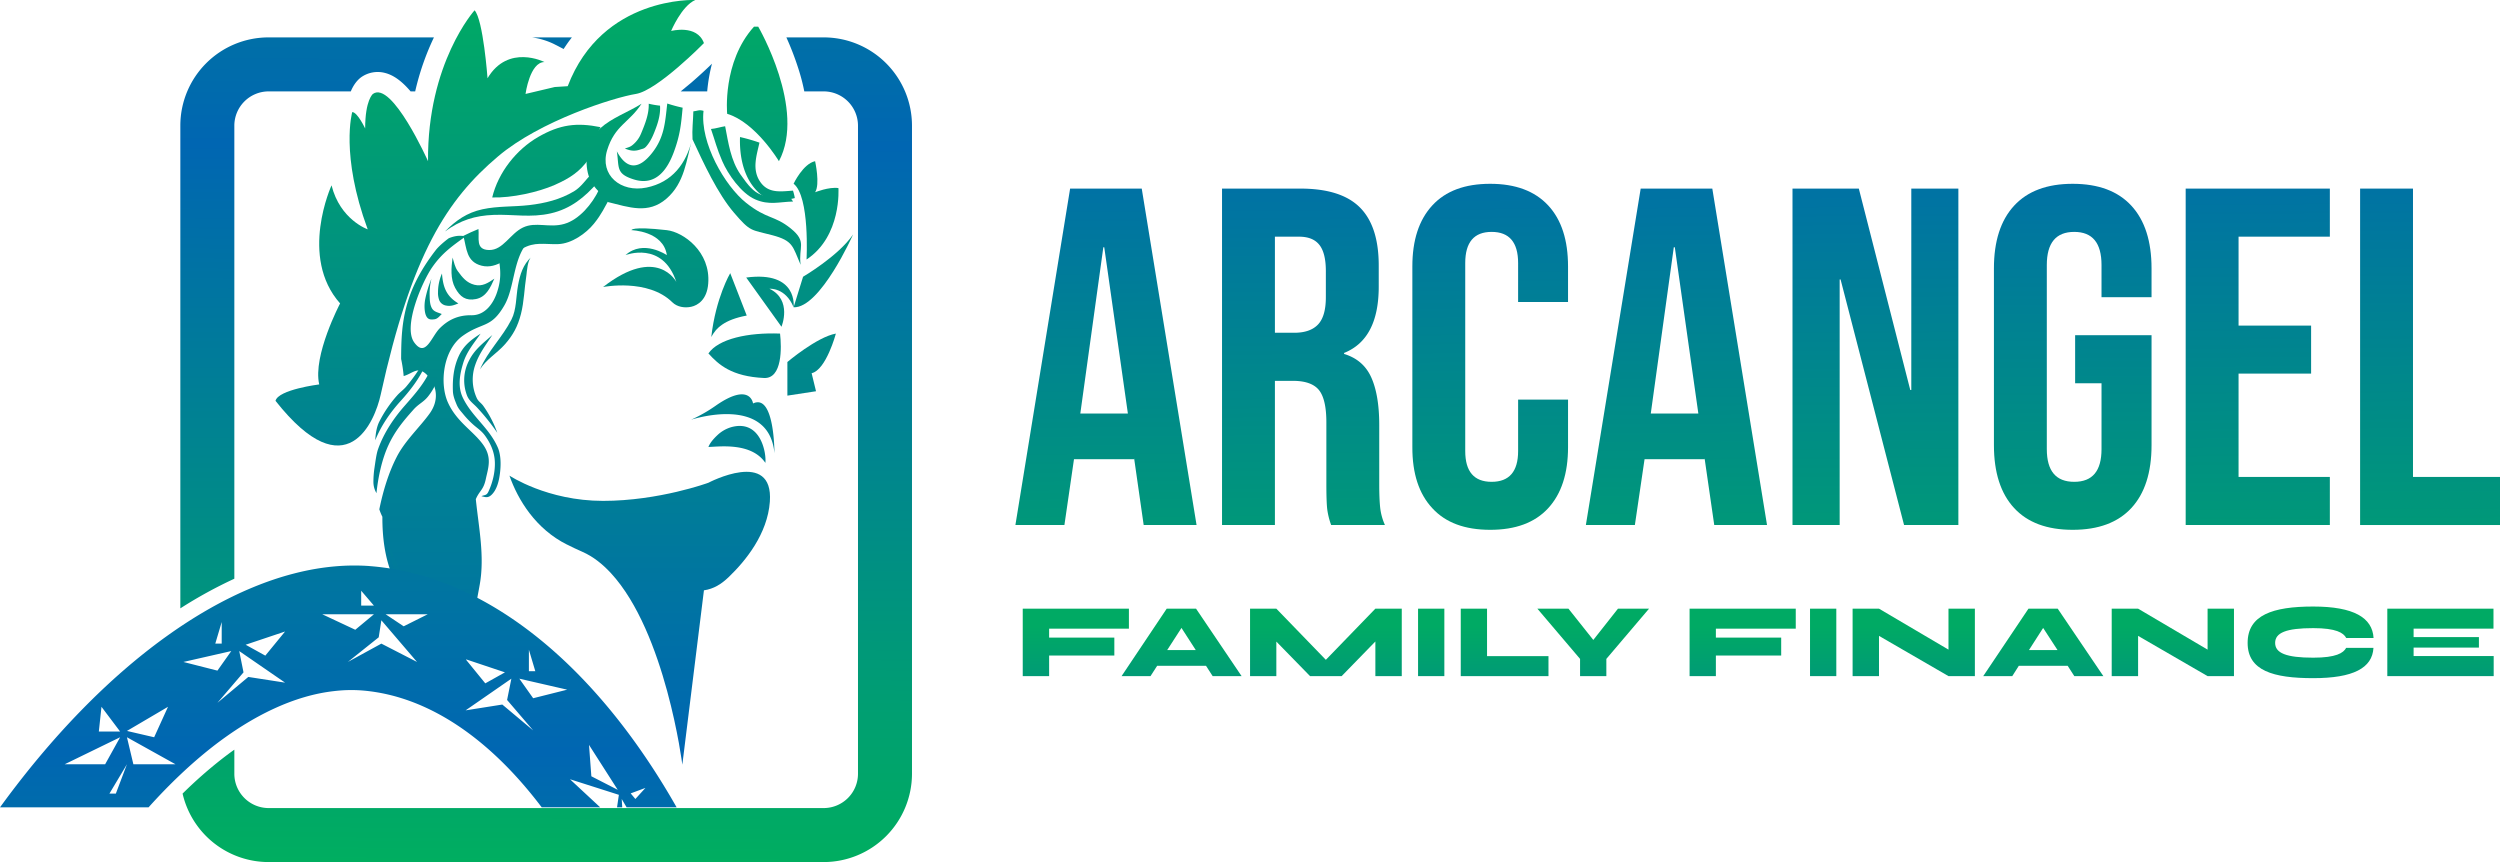 <svg id="Layer_1" data-name="Layer 1" xmlns="http://www.w3.org/2000/svg" xmlns:xlink="http://www.w3.org/1999/xlink" width="2453.7" height="846.1" viewBox="0 0 2453.7 846.1">
  <defs>
    <style>
      .cls-1 {
        fill: url(#linear-gradient);
      }

      .cls-2 {
        fill: url(#linear-gradient-2);
      }

      .cls-3 {
        fill: url(#linear-gradient-3);
      }

      .cls-4 {
        fill: url(#linear-gradient-4);
      }

      .cls-5 {
        fill: url(#linear-gradient-5);
      }

      .cls-6 {
        fill: url(#linear-gradient-6);
      }

      .cls-7 {
        fill: url(#linear-gradient-7);
      }

      .cls-8 {
        fill: url(#linear-gradient-8);
      }

      .cls-9 {
        fill: url(#linear-gradient-9);
      }

      .cls-10 {
        fill: url(#linear-gradient-10);
      }

      .cls-11 {
        fill: url(#linear-gradient-11);
      }

      .cls-12 {
        fill: url(#linear-gradient-12);
      }

      .cls-13 {
        fill: url(#linear-gradient-13);
      }

      .cls-14 {
        fill: url(#linear-gradient-14);
      }

      .cls-15 {
        fill: url(#linear-gradient-15);
      }

      .cls-16 {
        fill: url(#linear-gradient-16);
      }

      .cls-17 {
        fill: url(#linear-gradient-17);
      }

      .cls-18 {
        fill: url(#linear-gradient-18);
      }

      .cls-19 {
        fill: url(#linear-gradient-19);
      }

      .cls-20 {
        fill: url(#linear-gradient-20);
      }

      .cls-21 {
        fill: url(#linear-gradient-21);
      }

      .cls-22 {
        fill: url(#linear-gradient-22);
      }

      .cls-23 {
        fill: url(#linear-gradient-23);
      }

      .cls-24 {
        fill: url(#linear-gradient-24);
      }

      .cls-25 {
        fill: url(#linear-gradient-25);
      }

      .cls-26 {
        fill: url(#linear-gradient-26);
      }

      .cls-27 {
        fill: url(#linear-gradient-27);
      }

      .cls-28 {
        fill: url(#linear-gradient-28);
      }

      .cls-29 {
        fill: url(#linear-gradient-29);
      }

      .cls-30 {
        fill: url(#linear-gradient-30);
      }

      .cls-31 {
        fill: url(#linear-gradient-31);
      }

      .cls-32 {
        fill: url(#linear-gradient-32);
      }

      .cls-33 {
        fill: url(#linear-gradient-33);
      }

      .cls-34 {
        fill: url(#linear-gradient-34);
      }

      .cls-35 {
        fill: url(#linear-gradient-35);
      }

      .cls-36 {
        fill: url(#linear-gradient-36);
      }

      .cls-37 {
        fill: url(#linear-gradient-37);
      }

      .cls-38 {
        fill: url(#linear-gradient-38);
      }

      .cls-39 {
        fill: url(#linear-gradient-39);
      }

      .cls-40 {
        fill: url(#linear-gradient-40);
      }

      .cls-41 {
        fill: url(#linear-gradient-41);
      }

      .cls-42 {
        fill: url(#linear-gradient-42);
      }

      .cls-43 {
        fill: url(#linear-gradient-43);
      }

      .cls-44 {
        fill: url(#linear-gradient-44);
      }

      .cls-45 {
        fill: url(#linear-gradient-45);
      }

      .cls-46 {
        fill: url(#linear-gradient-46);
      }

      .cls-47 {
        fill: url(#linear-gradient-47);
      }

      .cls-48 {
        fill: url(#linear-gradient-48);
      }

      .cls-49 {
        fill: url(#linear-gradient-49);
      }

      .cls-50 {
        fill: url(#linear-gradient-50);
      }

      .cls-51 {
        fill: url(#linear-gradient-51);
      }

      .cls-52 {
        fill: url(#linear-gradient-52);
      }

      .cls-53 {
        fill: url(#linear-gradient-53);
      }

      .cls-54 {
        fill: url(#linear-gradient-54);
      }

      .cls-55 {
        fill: url(#linear-gradient-55);
      }

      .cls-56 {
        fill: url(#linear-gradient-56);
      }

      .cls-57 {
        fill: url(#linear-gradient-57);
      }

      .cls-58 {
        fill: url(#linear-gradient-58);
      }

      .cls-59 {
        fill: url(#linear-gradient-59);
      }

      .cls-60 {
        fill: url(#linear-gradient-60);
      }
    </style>
    <linearGradient id="linear-gradient" x1="859.42" y1="1023.71" x2="866.53" y2="-444.73" gradientUnits="userSpaceOnUse">
      <stop offset="0" stop-color="#00ae60"/>
      <stop offset="0.48" stop-color="#0066b2"/>
      <stop offset="1" stop-color="#00aa64"/>
    </linearGradient>
    <linearGradient id="linear-gradient-2" x1="619.34" y1="1022.55" x2="626.45" y2="-445.9" xlink:href="#linear-gradient"/>
    <linearGradient id="linear-gradient-3" x1="858.37" y1="1023.5" x2="865.48" y2="-444.95" xlink:href="#linear-gradient"/>
    <linearGradient id="linear-gradient-4" x1="1001.32" y1="1024.4" x2="1008.43" y2="-444.05" xlink:href="#linear-gradient"/>
    <linearGradient id="linear-gradient-5" x1="965.2" y1="1600.49" x2="965.2" y2="171.16" xlink:href="#linear-gradient"/>
    <linearGradient id="linear-gradient-6" x1="1077.29" y1="1600.49" x2="1077.29" y2="171.16" xlink:href="#linear-gradient"/>
    <linearGradient id="linear-gradient-7" x1="1040.74" y1="1600.49" x2="1040.74" y2="171.16" xlink:href="#linear-gradient"/>
    <linearGradient id="linear-gradient-8" x1="1052.43" y1="1600.49" x2="1052.43" y2="171.16" xlink:href="#linear-gradient"/>
    <linearGradient id="linear-gradient-9" x1="1064.72" y1="1600.49" x2="1064.72" y2="171.16" xlink:href="#linear-gradient"/>
    <linearGradient id="linear-gradient-10" x1="802.24" y1="1600.49" x2="802.24" y2="171.16" xlink:href="#linear-gradient"/>
    <linearGradient id="linear-gradient-11" x1="949.52" y1="1600.49" x2="949.52" y2="171.16" xlink:href="#linear-gradient"/>
    <linearGradient id="linear-gradient-12" x1="1122.54" y1="1600.49" x2="1122.54" y2="171.16" xlink:href="#linear-gradient"/>
    <linearGradient id="linear-gradient-13" x1="1129.69" y1="1600.49" x2="1129.69" y2="171.16" xlink:href="#linear-gradient"/>
    <linearGradient id="linear-gradient-14" x1="1118.17" y1="1600.49" x2="1118.17" y2="171.16" xlink:href="#linear-gradient"/>
    <linearGradient id="linear-gradient-15" x1="1044.91" y1="1600.49" x2="1044.91" y2="171.16" xlink:href="#linear-gradient"/>
    <linearGradient id="linear-gradient-16" x1="1037.09" y1="1600.49" x2="1037.09" y2="171.16" xlink:href="#linear-gradient"/>
    <linearGradient id="linear-gradient-17" x1="959.33" y1="1593.57" x2="959.33" y2="171.6" xlink:href="#linear-gradient"/>
    <linearGradient id="linear-gradient-18" x1="949.12" y1="1608.69" x2="949.12" y2="169.99" xlink:href="#linear-gradient"/>
    <linearGradient id="linear-gradient-19" x1="857.82" y1="1555.59" x2="857.82" y2="177.78" xlink:href="#linear-gradient"/>
    <linearGradient id="linear-gradient-20" x1="848.36" y1="1598.97" x2="848.36" y2="172.89" xlink:href="#linear-gradient"/>
    <linearGradient id="linear-gradient-21" x1="765.99" y1="1717.95" x2="765.99" y2="148.02" xlink:href="#linear-gradient"/>
    <linearGradient id="linear-gradient-22" x1="789.47" y1="1694.94" x2="789.47" y2="148.52" xlink:href="#linear-gradient"/>
    <linearGradient id="linear-gradient-23" x1="793.46" y1="1582.1" x2="793.46" y2="182.15" xlink:href="#linear-gradient"/>
    <linearGradient id="linear-gradient-24" x1="719.8" y1="1942.77" x2="719.8" y2="65.05" xlink:href="#linear-gradient"/>
    <linearGradient id="linear-gradient-25" x1="714.61" y1="1895.74" x2="714.61" y2="83.4" xlink:href="#linear-gradient"/>
    <linearGradient id="linear-gradient-26" x1="817.97" y1="1607.22" x2="817.97" y2="174.52" xlink:href="#linear-gradient"/>
    <linearGradient id="linear-gradient-27" x1="785.77" y1="1659.52" x2="785.77" y2="159.29" xlink:href="#linear-gradient"/>
    <linearGradient id="linear-gradient-28" x1="761.5" y1="1671.46" x2="761.5" y2="156.65" xlink:href="#linear-gradient"/>
    <linearGradient id="linear-gradient-29" x1="746.62" y1="1669.23" x2="746.62" y2="157.33" xlink:href="#linear-gradient"/>
    <linearGradient id="linear-gradient-30" x1="833.44" y1="1577.74" x2="833.44" y2="175.44" xlink:href="#linear-gradient"/>
    <linearGradient id="linear-gradient-31" x1="952.18" y1="1588.58" x2="952.18" y2="172.19" xlink:href="#linear-gradient"/>
    <linearGradient id="linear-gradient-32" x1="856.26" y1="1580.45" x2="856.26" y2="173.82" xlink:href="#linear-gradient"/>
    <linearGradient id="linear-gradient-33" x1="732.19" y1="1559.93" x2="732.19" y2="258.96" xlink:href="#linear-gradient"/>
    <linearGradient id="linear-gradient-34" x1="752.1" y1="2028.24" x2="752.1" y2="-10.5" xlink:href="#linear-gradient"/>
    <linearGradient id="linear-gradient-35" x1="756.71" y1="1638.07" x2="756.71" y2="208.92" xlink:href="#linear-gradient"/>
    <linearGradient id="linear-gradient-36" x1="1054.44" y1="1777.85" x2="1054.44" y2="156.25" xlink:href="#linear-gradient"/>
    <linearGradient id="linear-gradient-37" x1="1059.7" y1="1591.07" x2="1059.7" y2="171.95" xlink:href="#linear-gradient"/>
    <linearGradient id="linear-gradient-38" x1="1074.78" y1="1573.46" x2="1074.78" y2="174.29" xlink:href="#linear-gradient"/>
    <linearGradient id="linear-gradient-39" x1="653.67" y1="1600.49" x2="653.67" y2="171.16" xlink:href="#linear-gradient"/>
    <linearGradient id="linear-gradient-40" x1="1400.99" y1="-296.62" x2="1408.11" y2="855.38" xlink:href="#linear-gradient"/>
    <linearGradient id="linear-gradient-41" x1="1594.86" y1="-297.82" x2="1601.97" y2="854.18" xlink:href="#linear-gradient"/>
    <linearGradient id="linear-gradient-42" x1="1779.13" y1="-298.95" x2="1786.25" y2="853.05" xlink:href="#linear-gradient"/>
    <linearGradient id="linear-gradient-43" x1="1960.9" y1="-300.07" x2="1968.01" y2="851.93" xlink:href="#linear-gradient"/>
    <linearGradient id="linear-gradient-44" x1="2157.2" y1="-301.29" x2="2164.31" y2="850.71" xlink:href="#linear-gradient"/>
    <linearGradient id="linear-gradient-45" x1="2350.83" y1="-302.48" x2="2357.94" y2="849.52" xlink:href="#linear-gradient"/>
    <linearGradient id="linear-gradient-46" x1="2532.43" y1="-303.6" x2="2539.54" y2="848.4" xlink:href="#linear-gradient"/>
    <linearGradient id="linear-gradient-47" x1="2700.66" y1="-304.64" x2="2707.77" y2="847.36" xlink:href="#linear-gradient"/>
    <linearGradient id="linear-gradient-48" x1="1377.51" y1="1217.27" x2="1377.51" y2="790.61" xlink:href="#linear-gradient"/>
    <linearGradient id="linear-gradient-49" x1="1481.3" y1="1217.27" x2="1481.3" y2="790.61" xlink:href="#linear-gradient"/>
    <linearGradient id="linear-gradient-50" x1="1622.93" y1="1217.27" x2="1622.93" y2="790.61" xlink:href="#linear-gradient"/>
    <linearGradient id="linear-gradient-51" x1="1726.31" y1="1217.27" x2="1726.31" y2="790.61" xlink:href="#linear-gradient"/>
    <linearGradient id="linear-gradient-52" x1="1798.3" y1="1217.27" x2="1798.3" y2="790.61" xlink:href="#linear-gradient"/>
    <linearGradient id="linear-gradient-53" x1="1885.31" y1="1217.27" x2="1885.31" y2="790.61" xlink:href="#linear-gradient"/>
    <linearGradient id="linear-gradient-54" x1="2032" y1="1217.27" x2="2032" y2="790.61" xlink:href="#linear-gradient"/>
    <linearGradient id="linear-gradient-55" x1="2110.99" y1="1217.27" x2="2110.99" y2="790.61" xlink:href="#linear-gradient"/>
    <linearGradient id="linear-gradient-56" x1="2199.89" y1="1217.27" x2="2199.89" y2="790.61" xlink:href="#linear-gradient"/>
    <linearGradient id="linear-gradient-57" x1="2327.05" y1="1217.27" x2="2327.05" y2="790.61" xlink:href="#linear-gradient"/>
    <linearGradient id="linear-gradient-58" x1="2454.2" y1="1217.27" x2="2454.2" y2="790.61" xlink:href="#linear-gradient"/>
    <linearGradient id="linear-gradient-59" x1="2589.4" y1="1217.27" x2="2589.4" y2="790.61" xlink:href="#linear-gradient"/>
    <linearGradient id="linear-gradient-60" x1="2716.89" y1="1217.27" x2="2716.89" y2="790.61" xlink:href="#linear-gradient"/>
  </defs>
  <g>
    <g>
      <path class="cls-1" d="M843.8,212.8a72.5,72.5,0,0,1,21.3,6.4l9.7,5a137,137,0,0,1,8.1-11.4Z" transform="translate(-321.6 -176.1)"/>
      <path class="cls-2" d="M551.6,744.1a442.4,442.4,0,0,0-53,29.1V299.4a86.6,86.6,0,0,1,86.6-86.6H747.5a253.5,253.5,0,0,0-18.4,53h-4.5c-8.5-10-16.5-15.8-24.7-18a28.2,28.2,0,0,0-24.1,4.3l-.5.4c-2.7,2.2-6.4,6.1-9.4,13.3H585.2a33.7,33.7,0,0,0-33.6,33.6Z" transform="translate(-321.6 -176.1)"/>
      <path class="cls-3" d="M1216.7,299.4V935.6a86.8,86.8,0,0,1-86.6,86.6H585.2A86.7,86.7,0,0,1,500.8,955a448.3,448.3,0,0,1,38.3-33.8l.9-.7h0c3.9-3,7.7-5.9,11.6-8.6v23.7a33.7,33.7,0,0,0,33.6,33.6h544.9a33.7,33.7,0,0,0,33.6-33.6V299.4a33.7,33.7,0,0,0-33.6-33.6H1111a193.9,193.9,0,0,0-5.9-22.6,283.5,283.5,0,0,0-11.7-30.4h36.7A86.7,86.7,0,0,1,1216.7,299.4Z" transform="translate(-321.6 -176.1)"/>
      <path class="cls-4" d="M1000,257.3l-10.3,8.5h26a165.5,165.5,0,0,1,4.7-27.2C1015.5,243.4,1008.2,250.2,1000,257.3Z" transform="translate(-321.6 -176.1)"/>
    </g>
    <g>
      <path class="cls-5" d="M941.4,402s31.3.8,34.7,24.5c0,0-23.1-15.8-40.6,0,0,0,36.4-14.4,49.9,26.3,0,0-18.6-36.4-71.9,5,0,0,44-8.7,68,15,4.7,4.6,12,5.8,18.5,4.4s15.5-7,16.7-22.7c2.6-31.4-24.5-50.7-40.6-52.5C940.6,398,941.4,402,941.4,402Z" transform="translate(-321.6 -176.1)"/>
      <path class="cls-6" d="M1054,448.5l34.6,48.3s11-26.3-11.8-37.3c0,0,15.8-1.4,23.7,18.2C1100.5,477.7,1105.3,441.7,1054,448.5Z" transform="translate(-321.6 -176.1)"/>
      <path class="cls-7" d="M1081.7,620.9s.2-59-21-48.8c0,0-2.6-21.3-36.1,1.8a149.6,149.6,0,0,1-24.8,14.2S1076.2,562.6,1081.7,620.9Z" transform="translate(-321.6 -176.1)"/>
      <path class="cls-8" d="M1071.5,547.1c-31.9-1.5-44.6-13.1-54.6-24.1,9.8-14.4,39-20.7,70.3-19.5C1088.8,517.1,1089.5,547.9,1071.5,547.1Z" transform="translate(-321.6 -176.1)"/>
      <path class="cls-9" d="M1065.8,202.3s47.3,81.2,20.3,132c0,0-22.8-38.1-50.8-46.5,0,0-5-50.8,26.3-85.5Z" transform="translate(-321.6 -176.1)"/>
      <path class="cls-10" d="M810.3,329.7c41.4-35.2,114.2-58,135.4-61.4s66.8-49.9,66.8-49.9c-6.8-18.7-32.2-11.9-32.2-11.9s10.2-24.5,23.7-30.4c0,0-91.3-4.2-125.2,84.6l-12.7.8-28.7,6.8S841.6,237,856,237c0,0-35.6-18.2-55.9,15.9,0,0-4.2-57.4-12.7-66.7,0,0-46.5,51.6-45.7,148.1,0,0-35.5-79.5-54.1-66,0,0-7.6,5.9-7.6,33.9,0,0-7.6-16.1-12.7-16.1,0,0-11.9,41.6,15.2,115.1,0,0-27.1-9.4-35.5-43.2,0,0-32.2,70.2,8.4,115.9,0,0-27,51.3-20.5,79.5,0,0-40.1,5-42.9,16.1,70.2,88.9,97.7,19.3,103.2-5.9C725.5,425.6,760.5,371.8,810.3,329.7Z" transform="translate(-321.6 -176.1)"/>
      <path class="cls-11" d="M821.6,642.9c8.3,23.7,25.7,52.4,56.7,67.8h.1c4.7,2.4,9.6,4.7,14.6,6.9,11,4.8,20.1,12.3,28.2,21,53.8,58.3,70.1,188,70.1,188l21.2-171.1h0c9.6-1.4,17.1-6.1,24.3-13,16.7-16,38.1-42.4,40.4-74,3.8-52.4-60.3-18.6-60.3-18.6s-48.4,17.8-103.4,17.8S821.6,642.9,821.6,642.9Z" transform="translate(-321.6 -176.1)"/>
      <path class="cls-12" d="M1100.5,356.4s9.3-19.6,21.1-22.1c0,0,5.1,22.8,0,30.5,0,0,13.6-5.5,22.9-4.1,0,0,3.4,47.2-31.3,70.1C1113.2,430.8,1116.6,369.1,1100.5,356.4Z" transform="translate(-321.6 -176.1)"/>
      <path class="cls-13" d="M1100.5,477.7c26.2,1,58.4-71.5,58.4-71.5-14.4,21.2-49.1,41.5-49.1,41.5Z" transform="translate(-321.6 -176.1)"/>
      <path class="cls-14" d="M1094.4,531.4s28.9-24.5,47.6-27.9c0,0-9.5,35.6-23.8,38.9l4.3,17.7-28.1,4.3Z" transform="translate(-321.6 -176.1)"/>
      <path class="cls-15" d="M1072.8,630.4c1.1-9.7-4.6-42.8-33.3-35.1a33.4,33.4,0,0,0-14.1,8.2c-3.3,3.1-7,7.3-8.5,11.3C1027.7,614.5,1059,610.1,1072.8,630.4Z" transform="translate(-321.6 -176.1)"/>
      <path class="cls-16" d="M1038.3,444.2s11.6,29.9,16.2,41.6c-22.3,4.2-30.2,12.4-34.8,21.1C1024.1,468.2,1038.3,444.2,1038.3,444.2Z" transform="translate(-321.6 -176.1)"/>
      <g>
        <path class="cls-17" d="M976.5,277.7c-2.1,18.2-2.7,33-14.8,48.4s-24.2,18-34.7-1.5c2.5,16-1.3,22.2,17.3,27.8,21.3,6.3,32.4-10.2,38.6-26.9s7.2-27.3,8.7-43.7A145.5,145.5,0,0,1,976.5,277.7Z" transform="translate(-321.6 -176.1)"/>
        <path class="cls-18" d="M1001,312.4c-5.8,24.4-19.6,42.6-44.9,47.8s-46.1-12.3-38.6-36.7,21.4-26.7,33.8-45.6c-13.5,8.5-28.8,13.5-40.8,24.3s-15.3,29-12,43.3,11.9,18.2,19.7,28.9c20.9,5.1,39.6,12.2,57.5-3.3s19.5-37.7,25.3-58.7" transform="translate(-321.6 -176.1)"/>
        <path class="cls-19" d="M899.1,332.7c-8.3,11.4-17.3,18-33.3,25s-41.9,12.8-61.1,12.2c5.9-24.6,23.8-47.1,45.2-59.4s37.7-14.3,61.1-9.6C904.2,312,907.4,321.4,899.1,332.7Z" transform="translate(-321.6 -176.1)"/>
        <path class="cls-20" d="M909.7,361.9c-6.8,14.4-19.6,29.8-34.4,34s-27.8-2.5-40.4,3.5-19.5,22.3-33.2,22.1-9.5-11.7-10.5-20.6c-4.9,2-9.9,4.2-14.8,6.7,3.3,12.5,2.8,25.5,18,29.3s27.8-9.6,39.8-16.7,21.7-4.1,35.1-4.5,27.5-10.5,35.2-20,10.4-16,15.9-25.7C916.5,367.6,913.6,364.2,909.7,361.9Z" transform="translate(-321.6 -176.1)"/>
        <path class="cls-21" d="M707.1,741.9c-7.8-17.9-10.3-38.9-10.2-58.6a51,51,0,0,1-3-7.3c3.6-17.7,9-35.8,17.2-51.7s22.8-29.2,32.3-42.5,7-27.5-2.3-37.3-13.9-2-23.3.7a139,139,0,0,0-2.5-16.8c.1-19.2.6-35.7,6.1-54.6s15.3-35.9,27.8-52.1c2.8-3.7,8.8-8.8,12.9-11.8,5.8-2.3,10.5-3,16.5-1.8-13,9.4-23,16.2-32.8,30.3s-28.9,58.1-17.7,73.7,16.9-5.6,25.1-13.8,17.9-13,31.1-12.8,21.5-11.2,25.3-23,3.5-20,1.7-31.7c5.4-6.5,10.8-13.3,16.2-19.9a90.2,90.2,0,0,1,10.6,4.7c-13,16.8-11.6,43-21.4,60.1-13.3,23.1-21.5,16.2-40.9,30s-23,46.9-14.5,65.6,24.3,27.5,34,40.6,5.4,23.5,3.1,34.4-6.1,11.1-9.8,19.7c2.8,27.5,8.8,55.9,3.9,83.6s-10.8,52.7-14.4,81.5c-9.4-4.6-13.2-4.6-20.8-14s-13.5-27.5-15.6-40.6c-15.5-10.2-26.9-16.8-34.6-34.6" transform="translate(-321.6 -176.1)"/>
        <path class="cls-22" d="M793.3,503.6c-9.4,6-16.8,11.7-21.6,22.3s-6,22.1-5.6,33.6c.1,5,1.8,9.1,3.6,13.5s4,6.4,6.5,9.5a88.4,88.4,0,0,0,9.5,10c3.8,3.5,8.2,6.1,11.8,11,5.5,7.5,9.5,16.3,9.8,26.3s-2.3,20.4-6.5,29.2c-1.8,3.6-3.7,2.7-6.7,4.1,4.3,1.1,6.7,2,10.4-1.8s5.8-9.6,6.9-15.1c1.9-9.6,2.5-22-1.1-30.6-8.5-19.7-25.5-30.4-34.5-49.3-5.1-10.8-3-22.6.4-33.8s10.6-19.6,17.1-28.9" transform="translate(-321.6 -176.1)"/>
        <path class="cls-23" d="M804.8,504.9c-8.7,7.8-17.4,14.1-22.8,25a41.7,41.7,0,0,0-2.1,34.2c2.2,5.8,6.7,8.3,10.6,12.7a213.6,213.6,0,0,1,19.2,24.1,109.5,109.5,0,0,0-13.8-26.5c-2.1-2.9-4.9-4.3-6.4-7.7a43.3,43.3,0,0,1-1.4-32.6c3.8-11.1,10.5-19.6,16.7-29.2" transform="translate(-321.6 -176.1)"/>
        <path class="cls-24" d="M691.1,660.1c1.6-15.8,5.4-33.5,11.9-47.4s14.9-23.9,24.1-34.2c5.1-5.9,9.8-7.4,14.4-13a57.7,57.7,0,0,0,10-18.4,49.8,49.8,0,0,0-6.7-9.3c-6.7,14.6-15,24-25.8,36.3s-20.4,26.3-26.3,42.7c-1.8,5.1-2.7,13-3.6,18.8a93.4,93.4,0,0,0-1,13.8,21.5,21.5,0,0,0,3,10.7" transform="translate(-321.6 -176.1)"/>
        <path class="cls-25" d="M689.9,608.2c5.8-14.4,14.6-27.1,24.8-38.4s18.3-21.9,24.6-35.6a5.6,5.6,0,0,0-2.7-1.8,163,163,0,0,1-16.1,22.9c-2.7,3.3-6.1,5.5-9.1,8.9a120.4,120.4,0,0,0-17.8,26.3c-2.5,5.3-3.4,11.8-3.7,17.7" transform="translate(-321.6 -176.1)"/>
        <path class="cls-26" d="M843.2,428.2c-8.3,7.6-11.2,17.2-13.2,28.2s-1.4,23.5-6.4,33.3c-9,17.7-23.1,30.7-30.9,48.9,6.5-10.2,16.7-15.7,24.6-24.7s12.5-17.5,15.6-29.6,3.3-24.8,5.4-38.4c.5-3.7,1-14.2,4.9-17.7" transform="translate(-321.6 -176.1)"/>
        <path class="cls-27" d="M765.8,428.9c1.3,4.4,2.4,9.7,5.1,13.3,4.6,6.3,8.6,11.4,16.3,13.4s13.5-1.8,19.6-6c-3.8,8.6-8,18-18,20s-15.7-2.1-20.5-11-3.8-19.9-2.5-29.7" transform="translate(-321.6 -176.1)"/>
        <path class="cls-28" d="M755.4,444.5c1,13.4,4.2,22.3,16.1,29.4-4.2,1.7-7.4,3-12,2.1a8.8,8.8,0,0,1-6.6-4.8,19.9,19.9,0,0,1-1.4-8.2,45.9,45.9,0,0,1,3.9-18.5" transform="translate(-321.6 -176.1)"/>
        <path class="cls-29" d="M745.1,449.6a58.6,58.6,0,0,0-1.8,16.7c.1,4.4.2,8.7,2.2,12.3s5.8,4.1,9.7,5.7c-2.3,2.1-4,4.8-7.4,5.2s-6.1.4-7.9-3.3-2.1-10.8-.9-16.7a108.8,108.8,0,0,1,6.1-19.9" transform="translate(-321.6 -176.1)"/>
        <path class="cls-30" d="M758.3,403.3c10.8-10.9,21.6-18.5,36.8-21.8s30.4-2.3,45.9-4.1,30.3-5.4,43.9-13.5c7.3-4.4,11.6-11.5,17.6-17.5,2.1,2.7,4.4,5.2,6.1,8.3-13,15-26.8,26.3-46.4,30.8s-37.2.8-55.9,1.5-33,5.3-48,16.3" transform="translate(-321.6 -176.1)"/>
        <path class="cls-31" d="M934.9,321.9c5.4,2.2,9.6,2.9,15.2.9,2.2-.7,3.7-.7,5.6-2.8,4.7-5.2,7.4-12,9.9-18.8s4.3-14,3.8-21.4a83,83,0,0,1-11.1-1.9c.4,10.3-3.9,20.6-7.6,29.5a27.6,27.6,0,0,1-7.3,10.2c-3.1,2.9-5,3-8.5,4.3" transform="translate(-321.6 -176.1)"/>
        <path class="cls-32" d="M818.4,352.7c12-5.3,23.4-4.9,36.2-8.9,11.3-3.5,21.9-12.5,31.9-19.2a83.1,83.1,0,0,1,7.7-21.6c-16,3.2-31.8,4.4-46,13.1s-21.6,22.5-29.8,36.6" transform="translate(-321.6 -176.1)"/>
        <path class="cls-33" d="M702.6,708.8c2.4,12.4,4.4,25.7,10.3,36.8s12.6,16.9,22.5,20.8,16.7,1.1,26.4,1.5c-8.3-3.6-18.6-2.6-26.1-7.6-18.9-12.6-25-31.4-33.1-51.5" transform="translate(-321.6 -176.1)"/>
        <path class="cls-34" d="M775.2,763.3c-7.8-1.8-12-1.8-20.3-5.2a92,92,0,0,1-25.9-17,264.6,264.6,0,0,1,25.8,12c7.6,3.9,12.9,6.8,20.4,10.2" transform="translate(-321.6 -176.1)"/>
        <path class="cls-35" d="M766.7,820.2c-5.7-3.7-10.1-7-13.6-13.2-4.5-8.2-5-16.2-6.3-25.3a40.6,40.6,0,0,0,15.1-4.9c-3.1,7.2-5.6,13.1-5,21.3s4.7,15.5,9.8,22.1" transform="translate(-321.6 -176.1)"/>
        <path class="cls-36" d="M1012.1,284.9c-3.6,31.3,21,73.7,41.7,90.2s27.7,12.1,44,25.3,7.2,18.1,9.6,35.6c-7.9-18.1-7.1-23.6-28-29.1s-21.1-3-37.3-21.9-29.8-48.4-40.8-72.1c-.6-9.5.6-18.3.8-27.5C1005.7,285.1,1007.7,283.5,1012.1,284.9Z" transform="translate(-321.6 -176.1)"/>
        <path class="cls-37" d="M1100,373.9c-13.7.3-23.4,3.9-37.2-2.1s-26.8-24.8-32.3-37.5-7-19.8-11.1-31.6c4.8-.4,9.3-2,13.9-2.7,3.2,16.4,5.5,33.6,15.1,47.4,15.2,22,21.2,23.5,47.1,20.2C1097.1,369.6,1098.4,371.7,1100,373.9Z" transform="translate(-321.6 -176.1)"/>
        <path class="cls-38" d="M1101.7,370.5c-15.8,3.9-26.5,5-38.6-8.6s-15.8-33-15.2-51.3a174.4,174.4,0,0,1,19.1,5.5c-2.9,12.9-7.4,26.2.5,38.1s19.9,9.9,32.4,9A51.9,51.9,0,0,1,1101.7,370.5Z" transform="translate(-321.6 -176.1)"/>
      </g>
      <path class="cls-39" d="M321.6,968.5H467.4q30.8-34.3,62.5-59.2h0c40.4-31.5,81.2-50.6,119.6-54.9a141,141,0,0,1,29-.5c64.5,5.8,124.6,48.2,174.8,114.6h57.4L881,940.9l48,15.3-1.8,12.3h5.1l-.5-8.2,4.8,8.2h49.1c-54.8-96.5-124.4-170.7-202.2-209a310.1,310.1,0,0,0-33.4-13.9q-5.4-2-10.8-3.6l-4.9-1.4h0l-4.6-1.2c-6.1-1.6-12.2-3-18.4-4.2h0c-8.5-1.5-17.1-2.7-25.8-3.4l-2.2-.2a215.5,215.5,0,0,0-32.1.3C544.6,740.8,423.7,828,321.6,968.5Zm619-13.7,14.5-5.4-9.9,10.9Zm-40.9-47.6,28.2,44.1L902,938ZM847,834.9h-6.3V813.8Zm-2.1,26.5-13.6-19.2,47,10.8Zm-66.3,11.9,44.9-31.1-4.2,20.9L844.9,893l-30.3-25.4Zm0-50.2L817.2,836l-19.3,10.8Zm-339.1,71H418.6l2.6-24.3Zm47-24.3-13.6,29.9-26.7-6.2Zm52.7-62h-6.3l6.3-21.2Zm62.2-11.9L582,819.6l-19.3-10.7Zm87.2-25.4H676.1V755.9Zm52.8,8.5-23.6,11.8L700.1,779ZM663,825.8l30.3-24.2,2.6-16.7,35,40.9-35-18ZM637.9,779h50.7l-18.3,15.2ZM535,865.9,560.6,836l-4.2-20.9,45,31-36.1-5.6Zm-33.4-40.1,47-10.7L535,834.3ZM452.5,926.2l-6.3-26.5,47.6,26.5ZM429,955l17.2-28.8L435.3,955Zm-4.2-28.8H385.1l54.4-26.5Z" transform="translate(-321.6 -176.1)"/>
    </g>
  </g>
  <g>
    <path class="cls-40" d="M1371.9,361.2h70.3L1496,691.4h-51.9l-9.4-65.6v1h-59l-9.4,64.6h-48.1ZM1428.6,582l-23.2-163.2h-.9L1381.9,582Z" transform="translate(-321.6 -176.1)"/>
    <path class="cls-41" d="M1521,361.2h76.9q40,0,58.5,18.6t18.4,57.4v20.2q0,51.5-34,65.1v1q18.9,5.7,26.7,23.1c5.2,11.6,7.8,27.2,7.8,46.7v58c0,9.5.3,17.1.9,22.9a56.5,56.5,0,0,0,4.7,17.2h-52.8a72.6,72.6,0,0,1-3.8-15.1c-.6-4.7-.9-13.2-.9-25.4V590.5c0-15.1-2.5-25.7-7.3-31.6s-13.3-9-25.3-9h-17.9V691.4H1521Zm70.8,141.5c10.3,0,18.1-2.6,23.3-8s7.8-14.3,7.8-26.9V442.3c0-11.9-2.1-20.5-6.4-25.9s-10.9-8-20-8h-23.6v94.3Z" transform="translate(-321.6 -176.1)"/>
    <path class="cls-42" d="M1727.4,674.9q-19.7-21.1-19.6-59.9V437.6c0-25.8,6.5-45.7,19.6-59.9s32-21.2,56.8-21.2,43.8,7.1,56.9,21.2,19.5,34.1,19.5,59.9v34.9h-49V434.3c0-20.4-8.7-30.6-26-30.6s-25.9,10.2-25.9,30.6V618.8c0,20.1,8.6,30.2,25.9,30.2s26-10.1,26-30.2V568.3h49V615q0,38.7-19.5,59.9c-13.1,14.2-32,21.2-56.9,21.2S1740.4,689.1,1727.4,674.9Z" transform="translate(-321.6 -176.1)"/>
    <path class="cls-43" d="M1931.9,361.2h70.3l53.7,330.2h-51.8l-9.5-65.6v1h-58.9l-9.5,64.6h-48.1ZM1988.5,582l-23.1-163.2h-1L1941.8,582Z" transform="translate(-321.6 -176.1)"/>
    <path class="cls-44" d="M2080.9,361.2H2146l50.5,197.7h1V361.2h46.2V691.4h-53.3l-62.3-241h-.9v241h-46.3Z" transform="translate(-321.6 -176.1)"/>
    <path class="cls-45" d="M2298.4,674.7c-13.2-14.3-19.8-34.9-19.8-61.6V439.5q0-40,19.8-61.5t57.5-21.5q37.8,0,57.6,21.5t19.8,61.5v28.3h-49.1V436.2c0-21.7-8.9-32.5-26.8-32.5s-26.9,10.8-26.9,32.5V616.9c0,21.4,8.9,32.1,26.9,32.1s26.8-10.7,26.8-32.1V552.3h-25.9V505.1h75v108c0,26.7-6.6,47.3-19.8,61.6s-32.4,21.4-57.6,21.4S2311.6,689,2298.4,674.7Z" transform="translate(-321.6 -176.1)"/>
    <path class="cls-46" d="M2466.8,361.2h141.5v47.2h-89.6v87.3h71.2v47.1h-71.2V644.2h89.6v47.2H2466.8Z" transform="translate(-321.6 -176.1)"/>
    <path class="cls-47" d="M2638,361.2h51.9v283h85.4v47.2H2638Z" transform="translate(-321.6 -176.1)"/>
    <path class="cls-48" d="M1351.3,793.1v8.8h64v17.6h-64v20.2h-25.9V773.5h104.2v19.6Z" transform="translate(-321.6 -176.1)"/>
    <path class="cls-49" d="M1505.3,829.6h-48l-6.5,10.1h-28.4l44.3-66.2h28.8l44.7,66.2h-28.4Zm-10.1-15.5-14-21.7-14,21.7Z" transform="translate(-321.6 -176.1)"/>
    <path class="cls-50" d="M1697.4,773.5v66.2h-25.9v-34l-33.1,34h-31l-33.1-33.9v33.9h-25.8V773.5h25.8l48.6,50.2,48.6-50.2Z" transform="translate(-321.6 -176.1)"/>
    <path class="cls-51" d="M1739.2,773.5v66.2h-25.8V773.5Z" transform="translate(-321.6 -176.1)"/>
    <path class="cls-52" d="M1841.4,820.1v19.6h-86.1V773.5h25.8v46.6Z" transform="translate(-321.6 -176.1)"/>
    <path class="cls-53" d="M1940.1,773.5l-41.9,49.3v16.9h-25.8V822.8l-41.9-49.3H1861l24.4,30.7,24.2-30.7Z" transform="translate(-321.6 -176.1)"/>
    <path class="cls-54" d="M2005.7,793.1v8.8h64.1v17.6h-64.1v20.2h-25.8V773.5h104.2v19.6Z" transform="translate(-321.6 -176.1)"/>
    <path class="cls-55" d="M2123.9,773.5v66.2h-25.8V773.5Z" transform="translate(-321.6 -176.1)"/>
    <path class="cls-56" d="M2259.9,773.5v66.2H2234l-68.2-39.5v39.5h-25.9V773.5h25.9l68.2,40.2V773.5Z" transform="translate(-321.6 -176.1)"/>
    <path class="cls-57" d="M2351,829.6h-48l-6.4,10.1h-28.5l44.4-66.2h28.7l44.8,66.2h-28.5Zm-10-15.5-14.1-21.7L2313,814.1Z" transform="translate(-321.6 -176.1)"/>
    <path class="cls-58" d="M2514.2,773.5v66.2h-25.9l-68.2-39.5v39.5h-25.9V773.5h25.9l68.2,40.2V773.5Z" transform="translate(-321.6 -176.1)"/>
    <path class="cls-59" d="M2651.1,812c-1.1,19.8-19.9,29.7-59.1,29.7s-64.4-7.3-64.4-34.6,24.5-35.7,64.4-35.7,58.1,11,59.2,30.9h-26.8c-2.7-5.1-9.9-9.7-32.4-9.7-26.5,0-37.4,4.5-37.4,14.5s10.9,14.5,37.4,14.5c22.4,0,29.6-4.6,32.3-9.6Z" transform="translate(-321.6 -176.1)"/>
    <path class="cls-60" d="M2769.1,820v19.7H2664.7V773.5h104.2v19.6h-78.4v8.3h64.1v10.3h-64.1V820Z" transform="translate(-321.6 -176.1)"/>
  </g>
</svg>
